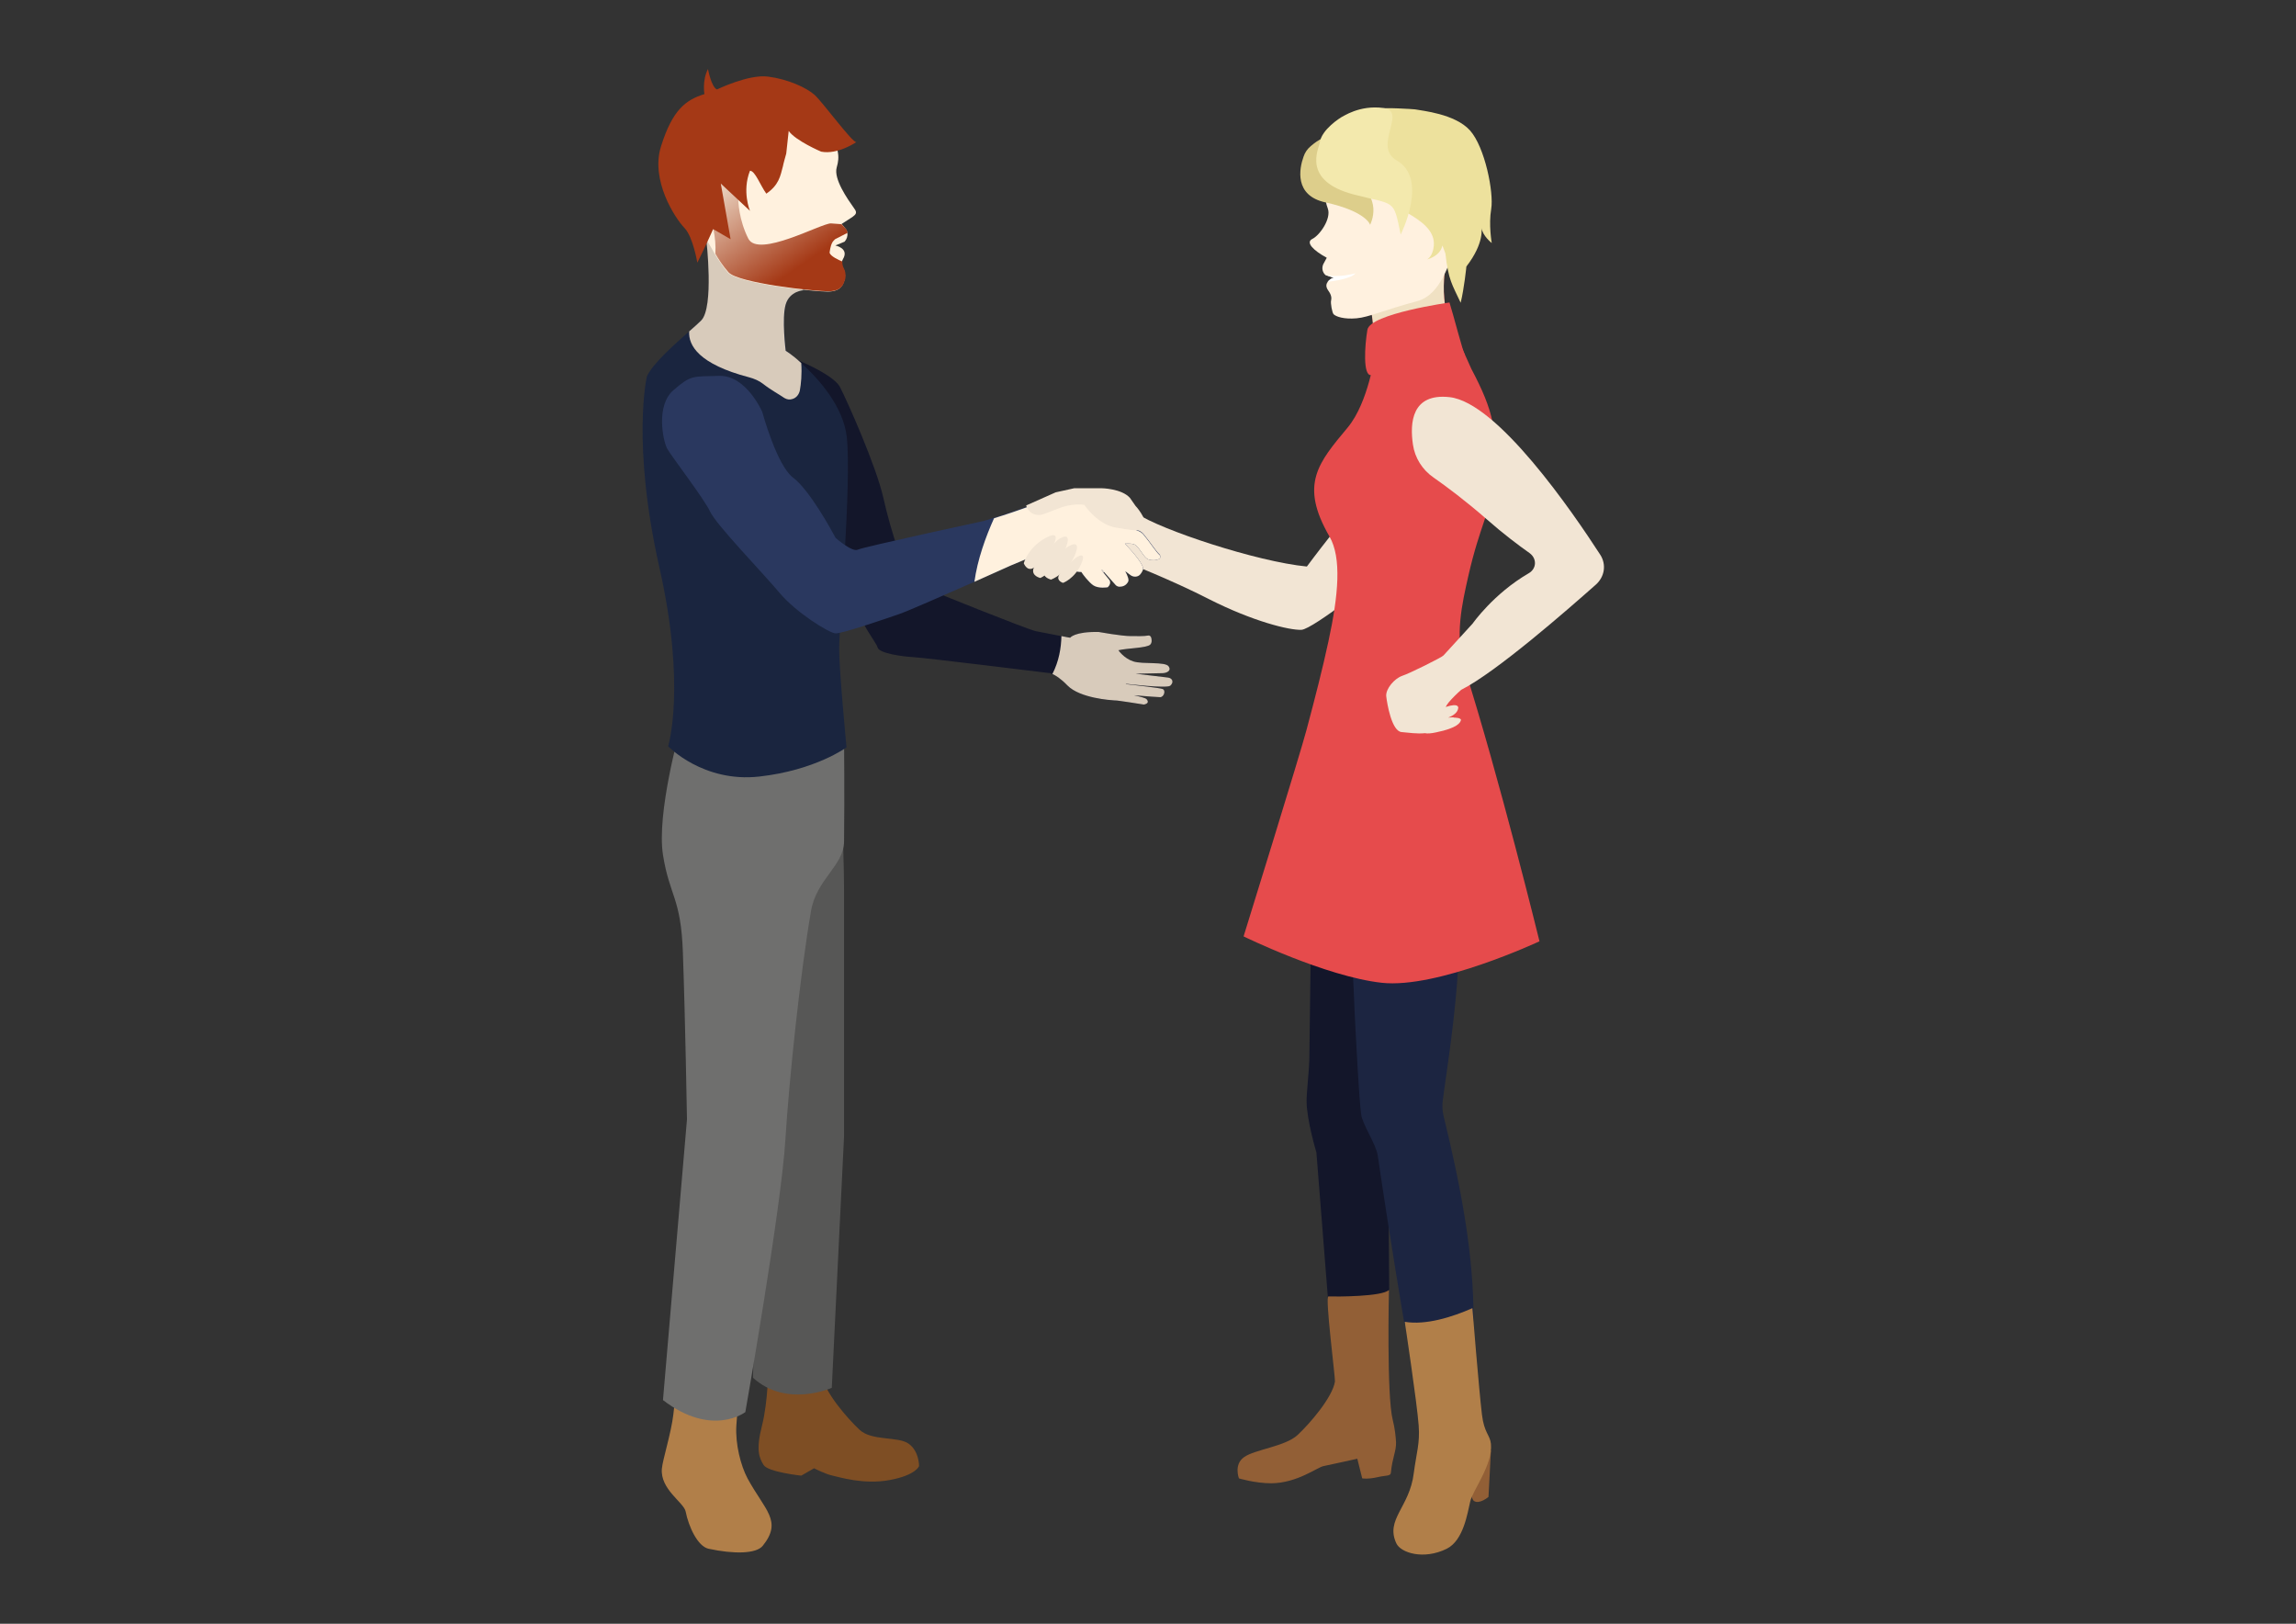 <svg xmlns="http://www.w3.org/2000/svg" xml:space="preserve" viewBox="0 0 841.9 595.3"><rect x="0" y="0" width="841.9" height="595.3" fill="#333333" stroke="none"/><path fill="#13162A" d="m412.9 250.7-.1.1c4.2.5 12.5 1.4 13.5 1.8 1.3.5.5 3-.9 3-.6 0-5-.3-9.6-.7 2.3.5 4.2 1 4.6 1.4 1.5 1.7-1 2-1 2s-10-1.6-10.4-1.5h-.2c-1.5-.1-12.8-.8-17.4-5.5-2.5-2.6-4.4-3.7-5.5-4.2s-1.7-.4-1.7-.4-45.3-5.6-49.6-5.8c-3.4-.2-12.2-1.3-12.8-3.5s-5.9-7.8-10.4-20.3c-4.4-12.5-24.4-65.8-24.4-65.8l-2.6-6.5 4.2-14.4s16.7 6.3 19.4 11.5 13.3 29 15.9 40.6 8.1 29.9 12.8 32 39.9 16.2 43.1 16.9c2 .4 6.3 1.2 9.3 1.8 1.8.4 3.2.6 3.2.6s1.6-2.3 10.5-2.1c0 0 8.3 1.5 11.6 1.5 2.5 0 5 .1 6.5-.2.5-.1.9.2 1.1.7.2.7.4 1.8-.3 2.6-1.2 1.3-8.4 1.3-11.7 2.1 0 0 2 3 5.5 4.1s11.7 0 12.9 1.8c1.2 1.7-.9 2.5-2.3 2.5s-9.8.2-9.8.2c.1 0 9 1.1 11.8 1.4 1.8.2 2.3 1.8.9 3-1.2 1.1-16.1-.7-16.1-.7"/><path fill="#D8CBBB" d="m412.9 250.7-.1.1c4.2.5 12.5 1.4 13.5 1.8 1.3.5.5 3-.9 3-.6 0-5-.3-9.6-.7 2.3.5 4.2 1 4.6 1.4 1.5 1.7-1 2-1 2s-10-1.6-10.4-1.5h-.2c-1.5-.1-12.8-.8-17.4-5.5-2.5-2.6-4.4-3.7-5.5-4.2 2.4-4.7 3.2-9.5 3.3-13.9 1.8.4 3.2.6 3.2.6s1.6-2.3 10.5-2.1c0 0 8.3 1.5 11.6 1.5 2.5 0 5 .1 6.5-.2.5-.1.9.2 1.1.7.2.7.4 1.8-.3 2.6-1.2 1.3-8.4 1.3-11.7 2.1 0 0 2 3 5.5 4.1s11.7 0 12.9 1.8c1.2 1.7-.9 2.5-2.3 2.5s-9.8.2-9.8.2c.1 0 9 1.1 11.8 1.4 1.8.2 2.3 1.8.9 3-1.3 1.1-16.2-.7-16.2-.7"/><path fill="#F2E5D4" d="M393.1 185.1c.9-.1 1.8-.2 2.8-.4l6.8 25.7c3.2-.7 10-4.4 10-4.4s17.3 6.8 30.7 13.7c16 8.1 29.4 11.4 33.8 11.2 4.3-.2 29.7-20.5 31.4-22.2s17.3-22 19.5-23.9c8.4-6.9 12.5-15.4 15-24.4 1.5-5.2.9-15-2.8-18.9-1.5-1.6-4.3-2.3-7-2.6-4.6-.5-9.1 1.2-12.5 4.4-2.7 2.6-5.9 6.2-8 10.1-4.3 7.9-7.3 24.4-12.1 28.4-6 5-21.5 25.9-21.5 25.9-18.5-1.8-53.6-13.5-62.3-19.4-1.3-.9-3.6-2-5.1-2.5-6.3-2.2-6.7-2.2-12.8-1.4-1.1.1-2.2.3-3.1.4"/><path fill="#13162A" d="M482.6 273.9s-1.8 36.1-1.8 52.9c0 10.8-.4 39.3-.7 61.9-.1 3.8-1 11.8-1 14.9 0 7 3.6 18.9 3.6 18.9l4.3 54.4s10 7.3 22.4-3.9l-1.6-193.2z"/><path fill="#1C2541" d="M540.3 484.2c.2-23.9-4.6-49-11-75.2-.4-1.7-.5-3.5-.3-5.2.9-7.8 5-31.8 5.8-52.5.7-20.2 10.1-22.5 12.5-37.8 2.4-15.2-6.2-45.8-6.2-45.8l-60.2 3.4s2 23.7 6.5 39.6c3.3 11.7 3.5 11.7 5.5 23.3 4 23.1 3 23.3 4.2 44.6.3 4.6 1.1 22.6 2 29.9.5 3.9 5.5 10.9 6.1 15.2 4.6 31.3 9.7 61.2 9.7 61.2s7.4 13.1 25.4-.7"/><path fill="#925F36" d="m546.7 531.8-.9 17s-3.3 2.8-5.3 1.5-2.5-15-2.5-15z"/><path fill="#B17F49" d="M539.9 479.6s2.4 29.9 3.5 39c.8 6.8 3 7.5 3.3 10.8.7 7.6-6.7 17-7.6 21.1-1 4.1-2.4 14.2-8.6 17.3-8.5 4.2-16.9 1.5-18.5-2-4.1-8.8 4.9-13.2 6.4-25.7 1-7.6 2.3-10.9 1.8-17.5-.6-8.3-5.1-38-5.1-38 7.7 1.3 17.3-1.7 24.8-5"/><path fill="#925F36" d="M509.3 472.9s-.9 38.7 1.4 47.7c.8 3.1 1.1 6.3 1.2 8.1.1 3.5-1.3 5.3-1.9 11.3-.1 1.2-2 .9-4.6 1.5-3.8.9-5.9.5-5.9.5l-1.8-7.2s-9.9 2.2-12.4 2.7c-2.4.5-9.6 6.2-19.1 6.3-6 0-11.9-1.8-11.9-1.8s-2-5.1 1.9-7.8c3.9-2.8 15.1-3.9 19.6-8.1s12.8-13.8 13.7-19.6c.2-1.1-3.7-31.2-2.4-31.2 2.8.1 19.9.1 22.2-2.4"/><path fill="#B17F49" d="M248.5 503.6s-.5 5.9-1.6 15c-.8 6.8-3.9 16.5-4.2 19.8-.7 7.6 8 12.4 8.7 15.7 1.1 5.6 4.4 12.8 8.4 13.7 9.3 2 17.5 1.9 19.9-1.1 7.3-9.1.8-12.9-5.6-24.7-2.5-4.7-4.5-12.6-4.1-19.3.6-8.3 1.2-15.5 1.2-15.5z"/><path fill="#7E4E24" d="M281.7 501.5s0 12.1-2.3 21.2c-2.3 9-1 11.8.6 14.4s13.8 3.9 13.8 3.9l4.7-2.7s4.3 2.2 6.8 2.7c2.4.5 11.4 3.4 21 1.6s10.7-5.1 10.7-5.1.1-5.4-3.8-8.2-13.5-.9-18-5.1-12.8-13.8-13.7-19.6c-1-5.9-19.8-3.1-19.8-3.1"/><path fill="#575756" d="M307.7 273.9s1.8 36.1 1.8 52.9v89.7l-4.5 92.3s-16.6 7.5-28.9-3.7l6.5-225.4z"/><path fill="#6F6F6E" d="m243.1 513.3 8.8-102.9s-.6-36-1.5-61.2c-.7-20.2-4.9-20.6-7.3-35.8s6.2-45.8 6.2-45.8l60.2 3.4s.2 20.9 0 37.5c-.1 8.9-10.1 13.8-12.1 25.4-4 23.1-8.1 62.5-9.4 83.7-1.5 25.2-14.7 100.1-14.7 100.1s-12.2 9.4-30.2-4.4"/><path fill="#1A253F" d="M307.7 237.8c0 8 2.7 36.2 2.7 36.2s-11.4 8.4-32 10.7-33.4-11.1-33.4-11.1 6.7-21.7-3.2-65.5c-10.3-45.8-4.6-70.1-4.6-70.1 2.3-4.9 10-11.6 15.6-16.6 1.7-1.5 3.3-2.9 4.4-4 4.8-4.8 1.9-29.6 1.9-29.6l35.7 18.5s-5.1.2-6.6 5.2c-1.5 5.1 0 17 0 17s2.4 1.7 5.7 4.7c6.2 5.6 15.3 15.7 16.6 27 1.8 17-2.8 69.5-2.8 77.6"/><path fill="#D8CBBB" d="M293.8 133.1c.3 4.1-.1 7.8-.5 10-.3 1.5-1.3 2.8-2.8 3.2-.9.3-1.9.2-2.9-.4-1.7-1.2-4.9-2.9-7.7-5.1-1.5-1.2-3.4-2-5.3-2.5-18.3-4.8-22.2-11.6-21.9-16.8 1.7-1.5 3.3-2.9 4.4-4 4.8-4.8 1.9-29.6 1.9-29.6l35.7 18.5s-5.1.2-6.6 5.2c-1.5 5.1 0 17 0 17s2.5 1.5 5.7 4.5"/><path fill="#FFF1DE" d="m308.6 82.1 1.7 2.1c.2.4.4.8.4 1.2.2 1.1-.2 2.3-1 3.2l-3.4 1.4s5.2 1 2.8 5c-.2.3-.3.7-.4 1-.3 1.3.5 2.4.8 3.1.4 1 .5 2.7.1 3.7-.5 1.3-1 4.1-6.1 4.1s-33.1-2.9-36.6-7c-2.1-2.5-3.5-4.7-4.8-6.8-1.9-3.3-3.5-6.5-6.6-10.1-5.1-6-14.1-12.7-8-33.4 4.1-13.8 20.6-16.7 31.1-17.1 7.2-.3 14.4 2 19.8 6.7 2.2 1.9 4.2 4.2 5.4 7 3.8 8.8 4.2 11 3 15.2s4 11.6 6.2 14.7c2 2.6.6 2.7-4.4 6"/><linearGradient id="a" x1="266.96" x2="292.704" y1="60.683" y2="98.043" gradientUnits="userSpaceOnUse"><stop offset="0" style="stop-color:#f2e5d4"/><stop offset="1" style="stop-color:#a53916"/></linearGradient><path fill="url(#a)" d="m306.2 87.7 4.5-2.3h.1c-.1-.4-.2-.8-.4-1.2l-1.8-2h.1c-1.2-.1-2.7-.2-4-.3-3.5-.1-26.6 12.8-30.3 5.6-3.5-6.9-3.7-13.8-3.7-14.6v-.1l-3.8-7.2c-.1-.1-.2-.2-.3-.2l-6.7-.5c-.1 0-.3.1-.5.1l-2.4 1.8c-.1.1-2.2 3.2 3.3 11.3l1.3 6c.6 2.9.9 5.9.7 8.9 1.2 2.1 2.7 4.4 4.8 6.8 3.5 4 31.5 7 36.6 7s5.6-2.8 6.1-4.1c.4-1 .3-2.7-.1-3.7-.3-.7-1-1.8-.8-3.1-1.4-.6-4.3-1.9-4.7-3.2 0-.2.3-2.7 1-3.8 0-.2.9-1.1 1-1.2"/><path fill="#A53916" d="M287.1 60.9c-1 3.8-1.5 6.9-6.1 10.1-2.2-3-4.1-8.4-6-8.4-3 7.6 0 14.7 0 14.7l-10.7-10 3.6 20.4-6.4-3.7s-2.7 6.1-5.8 12.3c0 0-1.6-9.5-4.7-12.7-3.4-3.5-12.6-17.5-8.6-30 4.2-13.4 9.1-17 15.9-19.1 0 0-.9-4.9 1.3-9.2 0 0 1.2 6.6 3.3 7.5 0 0 11.7-5.7 18.8-4.7 7.1.9 14 4 17 6.7s13.8 17.5 15.3 17.3c0 0-6.8 4.7-12.9 3.5 0 0-9.4-4-11.9-7.6l-.9 8.3c-.1.3-1.2 4.3-1.2 4.6"/><path fill="#2A385F" d="M424.9 205c-.9.4-2.2.6-3.8.1-1.7-.6-2.9-3.9-4.8-5.3-.7-.5-2.2-.6-3.8-.5 3.1 3.3 7.2 8 6.6 9.6-.3.8-.8 1.5-1.2 1.9-.9.8-2.3.8-3.3.1l-2-1.5c.9 1.7 1.4 3.1 1.1 3.8-.8 1.6-2.2 1.9-3.2 1.9-.5 0-1-.2-1.4-.6l-4.9-5.5h-.3c.8 1.1 2 2.5 2.8 3.5.5.6.5 1.5 0 2.2l-.5.6s-3.3.6-5.3-.7c-1.6-1.1-3.7-3.8-4.4-4.9h-.5c-3.2-.2-19.3-4.9-19.3-4.9l-6 2.5s-6 2.7-13.4 6c-10.7 4.7-24.3 10.7-27.5 11.8-5.5 1.9-21.2 7.3-23.5 7.1-2.4-.2-14.4-7.6-20.5-14.9s-23.1-24.8-25.4-29.7-14.3-20.4-15.8-23.2c-1.5-2.9-4.2-15.8 2.4-21.4 6.5-5.6 6.9-4.9 16.8-5.2 9.9-.2 15.7 13.2 15.7 13.2s5.3 19.6 11.3 24.1 14 19.1 15.6 22.1c0 0 6.1 5.4 8.2 4.3 2.1-1 46.1-10.5 46.1-10.5s1.5-.4 3.8-1.2c3.6-1.1 9.3-3 14.4-4.9 8.4-3.2 22.8-.2 25.8.7 2.9.8 7.9 2.4 5.7 7.8 3.3 0 7.3.4 8.9 2.4 2.5 3 4.4 6.1 5.9 7.5.5.6.3 1.5-.3 1.7"/><path fill="#FFF1DE" d="M424.9 205c-.9.4-2.2.6-3.8.1-1.7-.6-2.9-3.9-4.8-5.3-.7-.5-2.2-.6-3.8-.5 3.1 3.3 7.2 8 6.6 9.6-.3.8-.8 1.5-1.2 1.9-.9.8-2.3.8-3.3.1l-2-1.5c.9 1.7 1.4 3.1 1.1 3.8-.8 1.6-2.2 1.9-3.2 1.9-.5 0-1-.2-1.4-.6l-4.9-5.5h-.3c.8 1.1 2 2.5 2.8 3.5.5.6.5 1.5 0 2.2l-.5.6s-3.3.6-5.3-.7c-1.6-1.1-3.7-3.8-4.4-4.9h-.5c-3.2-.2-19.3-4.9-19.3-4.9l-6 2.5s-6 2.7-13.4 6c1.1-8.1 4.1-16.4 7.2-23.3 3.6-1.1 9.3-3 14.4-4.9 8.4-3.2 22.8-.2 25.8.7 2.9.8 7.9 2.4 5.7 7.8 3.3 0 7.3.4 8.9 2.4 2.5 3 4.4 6.1 5.9 7.5.5.4.3 1.3-.3 1.5"/><path fill="#F2E5D4" d="M414.3 182.5c-3.1-3.4-10.3-3.5-10.3-3.5h-10.1l-6.8 1.5-10.8 4.8c-.1 0 .9 3.7 5 3.5 1.6-.1 5.8-2.2 8.9-3.1 3.7-1 6.3-.8 7.4-.6 0 0 5 7.5 12 8.4 4.1.5 8.5 1.9 10.2-.2 1.3-1.5-2-6.4-3.4-7.8zM386.4 199.5s-5.3 7.6-7.6 8.8-3.4-1.8-3.4-1.8 1.4-5.5 7.7-9.1 3.3 2.1 3.3 2.1M391.3 200.6s-7.5 6.3-8.4 8.7 2.5 3.2 2.5 3.2 5.8-2.1 8.7-8.9-2.8-3-2.8-3"/><path fill="#F2E5D4" d="M394.6 204.4s-5.6 4.8-6.4 6.7 1.6 2.6 1.6 2.6 4.2-1.5 6.6-6.8c2.4-5.4-1.8-2.5-1.8-2.5M387.8 198s-7.8 7.5-8.8 10.3c-1 2.9 2.5 3.6 2.5 3.6s5.9-2.6 9.1-10.5-2.8-3.4-2.8-3.4"/><path fill="#E64B4C" d="M564.5 345.1s-37.4 17.5-57.9 15.2c-20.6-2.3-50.6-17-50.6-17s21.1-68 23.1-75.8c3.1-11.6 5.9-22.5 8-32.3 3.7-17.1 4.9-30.7.4-38.5-11.1-19.2-4.1-27 6.7-40 7.7-9.3 10-27.1 10-27.1s-.1-2.4-.3-5.6c-.3-4.3-.8-9.8-1.7-12.8-1.5-5.1-6.6-5.2-6.6-5.2l35.6-15.8s-4.3 17.7.4 27.4v.1c.7 1.4 7.9 17.5 7.9 17.5 8.2 15.5 9.9 23.4 8.2 40.5-1.2 12.5-5 16.6-9.3 35.5-2.2 9.8-5.1 22-1.4 33.7 12.7 39.9 27.5 100.2 27.5 100.2"/><path fill="#F2E5D4" d="M535.8 252.9c12.9-6.5 39-29.4 49.3-38.5 3.3-2.9 4-7.4 1.7-11-10.1-15.6-37.7-55.9-55.3-57.8-13.8-1.5-14.6 9.3-13.4 17.4.7 4.9 3.5 9.3 7.6 12.1 4.6 3.2 11.7 8.5 19.6 15.4 5.9 5.2 11.5 9.4 15.6 12.3 2.7 2 2.6 5.7-.4 7.4-12.9 7.5-20.5 18.4-20.5 18.4l-10.7 11.7c-.6.7-12.4 6.6-15.2 7.5-2.8 1-6 4.7-5.8 7.4.3 2.7 2 13 5.7 13.2 2.3.2 5.6.7 8.5.4.9.2 2.3.1 4.1-.3 7.9-1.6 8.9-3.6 9.1-4.5.1-.9-2.5-.9-2.5-.9-.2-.2-1.1-.1-2.2 0 1.8-.7 3.5-1.8 3.7-3.5 0 0 .5-2.1-4.6-.4q.45-.9 1.2-1.8c1.2-1.4 2.9-3.1 4.5-4.5"/><path fill="#F0E1C3" d="m531.6 117.8-27.7 6.3c-.3-4.3-.8-9.8-1.7-12.8-1.5-5.1-6.6-5.2-6.6-5.2l35.6-15.8c0 .1-4.3 17.7.4 27.5q0-.15 0 0"/><path fill="#FFF1DF" d="M509.8 47.8c-6.5.3-12.7 3-17.2 7.7-1.8 1.9-3.4 4.2-4.2 6.8-2.7 8.3-2.9 10.4-1.5 14.2 1.3 3.7-3 9.8-5.7 11.1-2.6 1.3.5 4.3 5.3 6.9l-1.3 2.4c-.6 1.4-.3 3 .9 4l3.1 1s-4.6 1.3-2.1 4.7c1.1 1.5 1.2 2.7 1 3.5-.3 1 .4 4.6.9 5.1.9.9 3.8 1.9 8.4 1.5s10.3-3.1 22.3-6.3c8.8-2.4 11.6-14.2 14.4-20.8 4-9.6 7-12 3.8-28-2.8-12.9-18.6-14.3-28.1-13.8"/><path fill="#DDCE8B" d="M495.1 65.9c12.9 5.9 7.3 16.5 7.3 16.5s-1.4-4.9-16.4-8.2c-11.5-2.5-9.6-12.4-8-16.8.5-1.5 1.4-2.8 2.6-3.8 2.3-2 6.5-5 9.5-2.7 4.4 3.3 3 14.1 5 15"/><path fill="#EDE19D" d="M530 92.9c1.1 9.9 2.5 11.4 5.6 18.1 1.3-5.3 2.1-13.3 2.1-13.3 6.8-8.8 5.5-14.3 5.5-14.3.4 3.1 3.8 5.7 3.8 5.7s-1.2-6.6-.2-12.5c1-6-2.3-22.7-7.8-28.8s-17.6-7.2-20.1-7.7c-.6-.1-11.7-.8-12.9-.2-5.6 2.7-8.9 8.2-9.1 14.7-.2 5.5 5.3 12.6 7.8 15.8 5 6.4 23.1 10 20.9 20.7 0 0-.4 2.9-2.3 4 0 0 4.8-1.1 5.6-5.1z"/><path fill="#F3E9AD" d="M513.6 86c-2.7-13.3-1.9-10.7-17.2-14.7-19.2-5-12.8-16.8-12.5-18.9.6-5 7.9-9.4 7.9-9.4.6-.2 6.6-4.6 15.5-3.4s-4.1 14 4.8 19.2c11.9 6.7 1.5 27.2 1.5 27.2"/><path fill="#FFF" d="M497 100.2s-6.4 1.8-11 .6l3.1 1s-.9-.1-2.3 1.5c0 0 8.4-.8 10.2-3.1"/><path fill="#E64B4C" d="M531.5 110.9s-29.1 4.1-30.1 10c-1 5.8-1.7 17.1 1.4 16.6s33.8-3.6 34.3-7.7c-.2 1-4.3-14.9-5.6-18.9"/></svg>